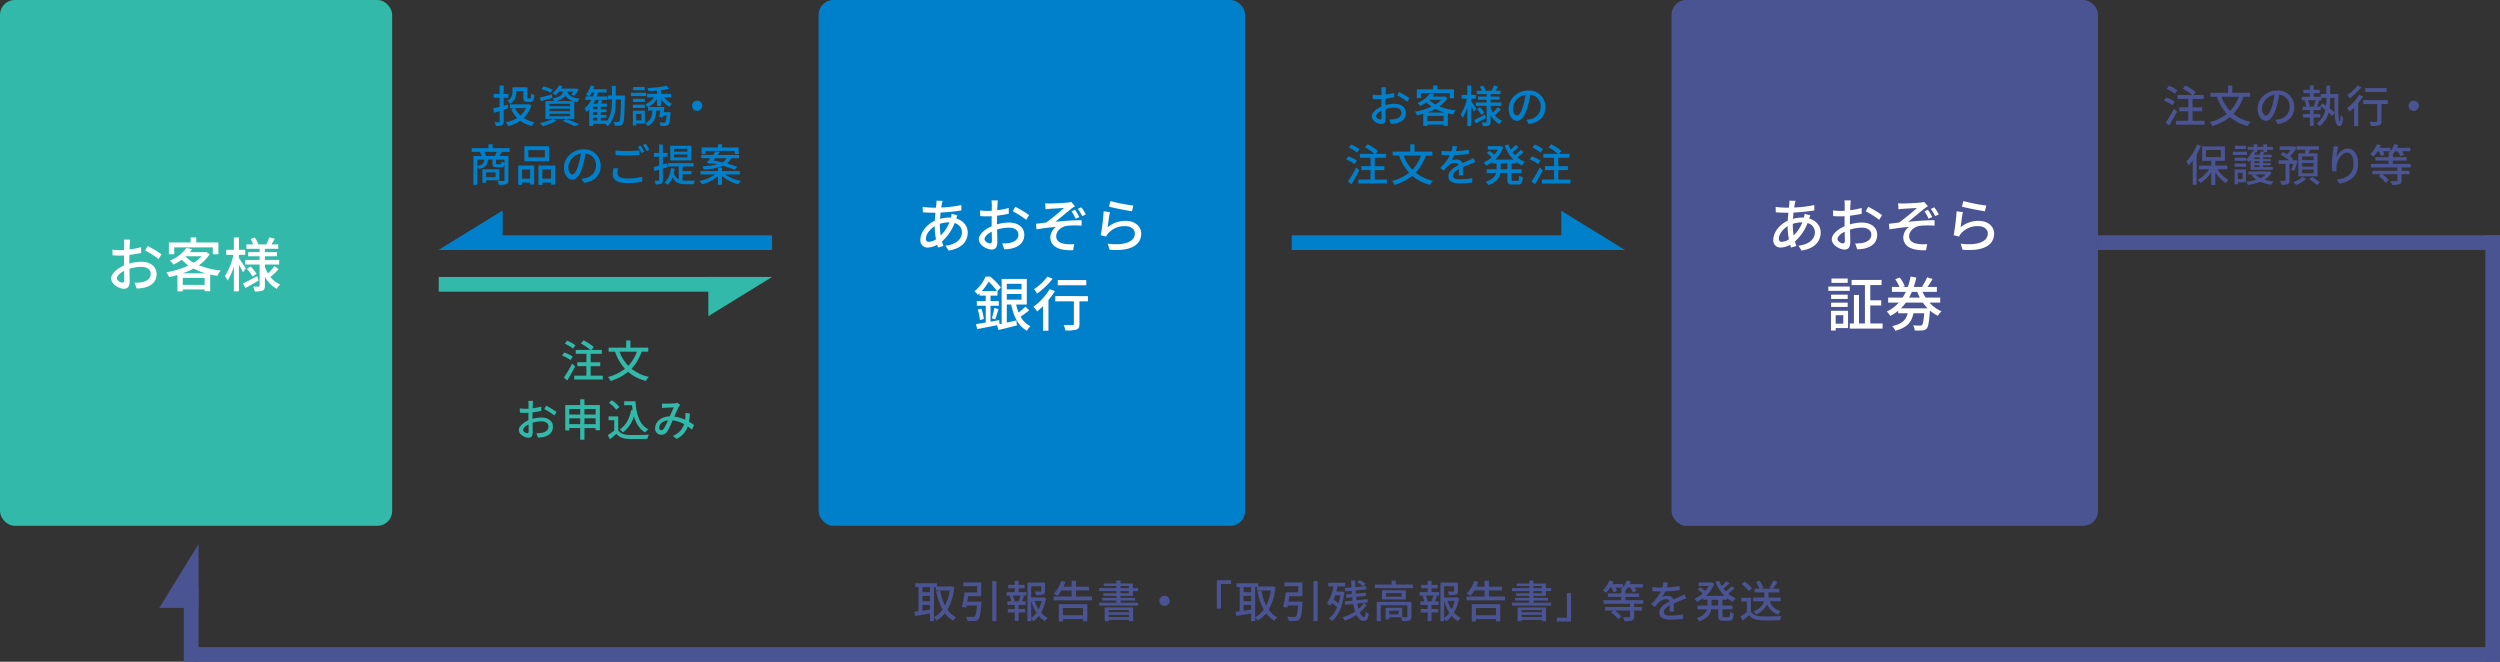 <svg xmlns="http://www.w3.org/2000/svg" width="1020" height="270" viewBox="0 0 1020 270"><rect x="0" y="0" width="1020" height="270" fill="#333333" stroke="none"/><defs><style>.a,.g{fill:#32b9a9;}.b,.f{fill:#0080cb;}.c,.e{fill:#4b5493;}.d{fill:#fff;}.d,.e,.f,.g{stroke:rgba(0,0,0,0);}</style></defs><g transform="translate(-173 -483)"><rect class="a" width="160" height="214.531" rx="6" transform="translate(173 483)"/><rect class="b" width="174" height="214.531" rx="6" transform="translate(507 483)"/><rect class="c" width="174" height="214.531" rx="6" transform="translate(855 483)"/><path class="d" d="M6.912-1.7C6.1-1.7,4.7-2.52,4.7-3.456c0-.96,1.2-2.16,2.928-3,.024,1.536.072,2.9.072,3.648C7.7-2.016,7.416-1.7,6.912-1.7Zm2.856-8.568c0-.84.024-1.776.048-2.736a47.158,47.158,0,0,0,4.776-.792l-.048-2.352a28.9,28.9,0,0,1-4.68.912c.048-.84.072-1.608.1-2.184s.1-1.368.144-1.824H7.512a15.2,15.2,0,0,1,.144,1.872c0,.432-.024,1.3-.024,2.376-.576.024-1.128.048-1.632.048a23.593,23.593,0,0,1-3.144-.192l.072,2.3c.936.1,2.064.12,3.12.12.456,0,.984-.024,1.56-.072-.024.888-.024,1.776-.024,2.616v1.488C4.776-7.464,2.352-5.376,2.352-3.36c0,2.3,3.168,4.176,5.232,4.176,1.392,0,2.328-.72,2.328-3.24,0-.936-.072-2.928-.1-4.9a15.931,15.931,0,0,1,4.872-.792c2.16,0,3.816,1.008,3.816,2.832,0,2.016-1.752,3.072-3.744,3.432A15.9,15.9,0,0,1,11.9-1.68l.864,2.4a15.916,15.916,0,0,0,3-.336c3.5-.84,5.136-2.808,5.136-5.64C20.9-8.3,18.24-10.2,14.712-10.2a18.324,18.324,0,0,0-4.944.744ZM16.2-14.808a35.185,35.185,0,0,1,5.5,3.5l1.176-1.92a43.882,43.882,0,0,0-5.616-3.408Zm11.88-1.248H43.824v2.784H46.1v-4.8H37.08v-2.064H34.8v2.064H25.9v4.8H28.08ZM31.536-5.472a30.779,30.779,0,0,0,4.44-1.968A27.577,27.577,0,0,0,40.92-5.472Zm.048,4.7V-3.624h8.9V-.768Zm1.272-11.664H39.24A14.987,14.987,0,0,1,36-9.816a13.627,13.627,0,0,1-3.288-2.5Zm8.256-1.8-.408.1h-6.24q.5-.612.936-1.224l-2.352-.48a14.872,14.872,0,0,1-6.792,5.16,6.524,6.524,0,0,1,1.488,1.656,19.107,19.107,0,0,0,3.384-2.016,16.244,16.244,0,0,0,2.76,2.352,34.439,34.439,0,0,1-9,2.784,7.956,7.956,0,0,1,1.1,1.968c1.128-.24,2.28-.5,3.408-.84V1.872h2.184V1.1h8.9v.72h2.28V-4.992c.936.216,1.9.408,2.88.552a10.925,10.925,0,0,1,1.44-2.16,33.292,33.292,0,0,1-8.952-2.184,15.638,15.638,0,0,0,4.44-4.536Zm16.176,6.72c-.384-.624-2.16-3.312-2.808-4.176v-1.32h2.568v-2.064H54.48v-5.064H52.416v5.064H49.3v2.064h2.928A25.6,25.6,0,0,1,48.792-4.44a11.3,11.3,0,0,1,1.056,1.92,22.39,22.39,0,0,0,2.568-5.76V1.872H54.48V-9.048C55.1-7.92,55.8-6.624,56.112-5.88ZM61.92-4.344c-2.136,1.152-4.3,2.3-5.784,2.976L57.144.5C58.728-.36,60.7-1.464,62.5-2.52ZM57.72-7.3a19.754,19.754,0,0,1,2.328,3.12L61.68-5.3a18.208,18.208,0,0,0-2.424-3Zm9.72,3.24A30.18,30.18,0,0,0,70.68-7.2l-1.7-1.2a21.613,21.613,0,0,1-2.664,2.952,16.281,16.281,0,0,1-1.224-2.616V-9.072H70.9v-1.872H65.088v-1.488h4.9v-1.7h-4.9V-15.48h5.448v-1.8H67.728c.432-.672.912-1.488,1.392-2.3l-2.232-.6a20.356,20.356,0,0,1-1.248,2.9H62.112l.264-.1a12.149,12.149,0,0,0-1.392-2.712l-1.752.6a17.038,17.038,0,0,1,1.08,2.208h-2.76v1.8h5.376v1.344h-4.7v1.7h4.7v1.488h-5.88v1.872h5.88V-.456c0,.288-.1.384-.384.384-.312.024-1.3.024-2.232-.024a8.045,8.045,0,0,1,.6,2.016,8.375,8.375,0,0,0,3.264-.36c.7-.36.912-.936.912-2.016V-4.128A11.956,11.956,0,0,0,69.936.84a8.581,8.581,0,0,1,1.392-1.8A10.03,10.03,0,0,1,67.08-4.32Z" transform="translate(216 600)"/><path class="d" d="M-37.536-9.672a12.359,12.359,0,0,1,3.768-.624h.144a15.542,15.542,0,0,1-3.552,5.352,24.771,24.771,0,0,1-.36-4.152ZM-42-2.328c-.84,0-1.224-.432-1.224-1.32,0-1.656,1.488-3.768,3.576-5.064A29.752,29.752,0,0,0-39.12-3.36,5.692,5.692,0,0,1-42-2.328Zm9.264-11.424A8.956,8.956,0,0,1-33-12.216a6.068,6.068,0,0,0-.672-.024,15.339,15.339,0,0,0-3.792.528c.072-.888.144-1.752.216-2.568a76.825,76.825,0,0,0,8.5-.864l-.024-2.208a44.9,44.9,0,0,1-8.208,1.008c.1-.576.192-1.128.288-1.584a11.137,11.137,0,0,1,.288-1.128l-2.5-.072a11.49,11.49,0,0,1-.048,1.248l-.168,1.608h-1.3a37.812,37.812,0,0,1-4.128-.312l.072,2.208c1.008.072,2.856.168,3.984.168h1.152c-.1,1.032-.192,2.136-.24,3.24-3.288,1.512-5.9,4.7-5.9,7.752A2.872,2.872,0,0,0-42.48,0a8.357,8.357,0,0,0,3.864-1.152c.1.408.216.792.336,1.152L-36.1-.648c-.192-.576-.384-1.2-.552-1.848a19.152,19.152,0,0,0,5.136-7.488,3.909,3.909,0,0,1,3,3.72c0,2.76-2.3,5.016-6.72,5.5l1.272,1.992c5.64-.888,7.8-3.984,7.8-7.368,0-2.688-1.8-4.848-4.68-5.712.144-.432.312-1.008.456-1.32ZM-17.088-1.7C-17.9-1.7-19.3-2.52-19.3-3.456c0-.96,1.2-2.16,2.928-3,.024,1.536.072,2.9.072,3.648C-16.3-2.016-16.584-1.7-17.088-1.7Zm2.856-8.568c0-.84.024-1.776.048-2.736A47.158,47.158,0,0,0-9.408-13.8l-.048-2.352a28.9,28.9,0,0,1-4.68.912c.048-.84.072-1.608.1-2.184s.1-1.368.144-1.824h-2.592a15.2,15.2,0,0,1,.144,1.872c0,.432-.024,1.3-.024,2.376-.576.024-1.128.048-1.632.048a23.593,23.593,0,0,1-3.144-.192l.072,2.3c.936.1,2.064.12,3.12.12.456,0,.984-.024,1.56-.072-.024.888-.024,1.776-.024,2.616v1.488c-2.808,1.224-5.232,3.312-5.232,5.328,0,2.3,3.168,4.176,5.232,4.176,1.392,0,2.328-.72,2.328-3.24,0-.936-.072-2.928-.1-4.9a15.931,15.931,0,0,1,4.872-.792C-7.152-8.112-5.5-7.1-5.5-5.28c0,2.016-1.752,3.072-3.744,3.432A15.9,15.9,0,0,1-12.1-1.68l.864,2.4a15.916,15.916,0,0,0,3-.336c3.5-.84,5.136-2.808,5.136-5.64C-3.1-8.3-5.76-10.2-9.288-10.2a18.324,18.324,0,0,0-4.944.744ZM-7.8-14.808a35.185,35.185,0,0,1,5.5,3.5l1.176-1.92a43.882,43.882,0,0,0-5.616-3.408Zm25.416-.6-1.44.624a18.641,18.641,0,0,1,1.68,3.024l1.512-.672A24.942,24.942,0,0,0,17.616-15.408Zm2.592-1.008-1.44.648a18.171,18.171,0,0,1,1.776,2.952l1.488-.7A24.049,24.049,0,0,0,20.208-16.416ZM5.448-18.072l.12,2.448c.6-.072,1.344-.144,1.968-.192.984-.072,4.584-.264,5.592-.336A87.742,87.742,0,0,1,5.808-10.2c-1.224.144-2.856.36-4.128.5L1.9-7.416c2.64-.456,5.592-.816,7.968-1.008A5.518,5.518,0,0,0,7.536-4.272c0,3.768,3.36,5.616,9.288,5.352l.48-2.472a19.117,19.117,0,0,1-3.48-.048C11.664-1.728,9.936-2.5,9.936-4.656c0-2.112,2.088-3.864,4.32-4.2A34.832,34.832,0,0,1,20.3-8.928V-11.16c-3.168,0-7.3.288-10.728.648,1.8-1.416,4.752-3.888,6.48-5.3a14.648,14.648,0,0,1,1.536-1.056L16.08-18.624a5.534,5.534,0,0,1-1.464.264c-1.392.168-6.1.384-7.1.384A18.345,18.345,0,0,1,5.448-18.072ZM31.464-16.68c1.824.48,7.056,1.56,9.384,1.872l.552-2.328a68.886,68.886,0,0,1-9.336-1.824Zm.384,2.232L29.3-14.784a88.366,88.366,0,0,1-1.2,9.768l2.208.528A5.437,5.437,0,0,1,31.1-5.76a8.918,8.918,0,0,1,7.008-2.976c2.28,0,3.912,1.224,3.912,2.976,0,3.144-3.72,5.112-11.064,4.176L31.7.888c9.264.768,12.912-2.3,12.912-6.6,0-2.808-2.448-5.184-6.312-5.184A11.472,11.472,0,0,0,30.936-8.3C31.128-9.768,31.536-12.96,31.848-14.448ZM-10.224,18.944h6v2.328h-6Zm6-4.152v2.256h-6V14.792Zm-16.2,2.952a22.323,22.323,0,0,0,2.808-3.816,27.536,27.536,0,0,1,3.36,3.816ZM-2.64,24.1A25.731,25.731,0,0,1-5.4,26.5,19.887,19.887,0,0,1-6.408,23.24h4.344V12.8H-12.336V31.088l-.864.168-.12-1.656c-1.176.216-2.376.432-3.552.648v-6.5h3.384v-1.92h-3.384V19.616h2.832v-1.8l1.368-1.584a28.358,28.358,0,0,0-4.32-4.368h-1.9a16.537,16.537,0,0,1-4.536,6,6.772,6.772,0,0,1,1.392,1.464c.24-.216.48-.432.7-.648v.936h2.52v2.208h-3.648v1.92h3.648v6.84c-1.512.264-2.88.48-3.984.648l.5,2.04c2.232-.432,5.232-1.008,8.136-1.584l.528,1.944c2.184-.5,4.944-1.2,7.536-1.848l-.216-2.064c-1.32.312-2.664.624-3.912.888V23.24h1.8c1.008,4.92,2.88,8.784,6.408,10.7A7.231,7.231,0,0,1-.576,32.1a9.137,9.137,0,0,1-4.008-3.912A38.435,38.435,0,0,0-1.1,25.592Zm-19.44,1.2a20.165,20.165,0,0,1,.888,4.3l1.584-.456a19.3,19.3,0,0,0-.984-4.224Zm7.128,3.984c.408-1.056.912-2.736,1.368-4.152l-1.7-.48a40.235,40.235,0,0,1-1.056,4.224ZM22.2,13.256H10.56v2.136H22.2ZM6.336,11.84A21.717,21.717,0,0,1,.864,17a10.2,10.2,0,0,1,1.272,1.8,31.674,31.674,0,0,0,6.336-6.072Zm.936,5.136a25.473,25.473,0,0,1-6.648,7.2,12.371,12.371,0,0,1,1.536,1.9,31.766,31.766,0,0,0,2.376-2.16V33.944H6.768V21.44a32.385,32.385,0,0,0,2.616-3.672Zm15.6,2.832H9.552v2.136h7.584V31.16c0,.336-.144.456-.6.456-.432.024-2.04.024-3.576-.024a8.953,8.953,0,0,1,.72,2.232,15,15,0,0,0,4.536-.36c.912-.36,1.2-1.008,1.2-2.28v-9.24h3.456Z" transform="translate(594 584)"/><path class="d" d="M-37.536-9.672a12.359,12.359,0,0,1,3.768-.624h.144a15.542,15.542,0,0,1-3.552,5.352,24.771,24.771,0,0,1-.36-4.152ZM-42-2.328c-.84,0-1.224-.432-1.224-1.32,0-1.656,1.488-3.768,3.576-5.064A29.752,29.752,0,0,0-39.12-3.36,5.692,5.692,0,0,1-42-2.328Zm9.264-11.424A8.956,8.956,0,0,1-33-12.216a6.068,6.068,0,0,0-.672-.024,15.339,15.339,0,0,0-3.792.528c.072-.888.144-1.752.216-2.568a76.825,76.825,0,0,0,8.5-.864l-.024-2.208a44.9,44.9,0,0,1-8.208,1.008c.1-.576.192-1.128.288-1.584a11.137,11.137,0,0,1,.288-1.128l-2.5-.072a11.49,11.49,0,0,1-.048,1.248l-.168,1.608h-1.3a37.812,37.812,0,0,1-4.128-.312l.072,2.208c1.008.072,2.856.168,3.984.168h1.152c-.1,1.032-.192,2.136-.24,3.24-3.288,1.512-5.9,4.7-5.9,7.752A2.872,2.872,0,0,0-42.48,0a8.357,8.357,0,0,0,3.864-1.152c.1.408.216.792.336,1.152L-36.1-.648c-.192-.576-.384-1.2-.552-1.848a19.152,19.152,0,0,0,5.136-7.488,3.909,3.909,0,0,1,3,3.72c0,2.76-2.3,5.016-6.72,5.5l1.272,1.992c5.64-.888,7.8-3.984,7.8-7.368,0-2.688-1.8-4.848-4.68-5.712.144-.432.312-1.008.456-1.32ZM-17.088-1.7C-17.9-1.7-19.3-2.52-19.3-3.456c0-.96,1.2-2.16,2.928-3,.024,1.536.072,2.9.072,3.648C-16.3-2.016-16.584-1.7-17.088-1.7Zm2.856-8.568c0-.84.024-1.776.048-2.736A47.158,47.158,0,0,0-9.408-13.8l-.048-2.352a28.9,28.9,0,0,1-4.68.912c.048-.84.072-1.608.1-2.184s.1-1.368.144-1.824h-2.592a15.2,15.2,0,0,1,.144,1.872c0,.432-.024,1.3-.024,2.376-.576.024-1.128.048-1.632.048a23.593,23.593,0,0,1-3.144-.192l.072,2.3c.936.1,2.064.12,3.12.12.456,0,.984-.024,1.56-.072-.024.888-.024,1.776-.024,2.616v1.488c-2.808,1.224-5.232,3.312-5.232,5.328,0,2.3,3.168,4.176,5.232,4.176,1.392,0,2.328-.72,2.328-3.24,0-.936-.072-2.928-.1-4.9a15.931,15.931,0,0,1,4.872-.792C-7.152-8.112-5.5-7.1-5.5-5.28c0,2.016-1.752,3.072-3.744,3.432A15.9,15.9,0,0,1-12.1-1.68l.864,2.4a15.916,15.916,0,0,0,3-.336c3.5-.84,5.136-2.808,5.136-5.64C-3.1-8.3-5.76-10.2-9.288-10.2a18.324,18.324,0,0,0-4.944.744ZM-7.8-14.808a35.185,35.185,0,0,1,5.5,3.5l1.176-1.92a43.882,43.882,0,0,0-5.616-3.408Zm25.416-.6-1.44.624a18.641,18.641,0,0,1,1.68,3.024l1.512-.672A24.942,24.942,0,0,0,17.616-15.408Zm2.592-1.008-1.44.648a18.171,18.171,0,0,1,1.776,2.952l1.488-.7A24.049,24.049,0,0,0,20.208-16.416ZM5.448-18.072l.12,2.448c.6-.072,1.344-.144,1.968-.192.984-.072,4.584-.264,5.592-.336A87.742,87.742,0,0,1,5.808-10.2c-1.224.144-2.856.36-4.128.5L1.9-7.416c2.64-.456,5.592-.816,7.968-1.008A5.518,5.518,0,0,0,7.536-4.272c0,3.768,3.36,5.616,9.288,5.352l.48-2.472a19.117,19.117,0,0,1-3.48-.048C11.664-1.728,9.936-2.5,9.936-4.656c0-2.112,2.088-3.864,4.32-4.2A34.832,34.832,0,0,1,20.3-8.928V-11.16c-3.168,0-7.3.288-10.728.648,1.8-1.416,4.752-3.888,6.48-5.3a14.648,14.648,0,0,1,1.536-1.056L16.08-18.624a5.534,5.534,0,0,1-1.464.264c-1.392.168-6.1.384-7.1.384A18.345,18.345,0,0,1,5.448-18.072ZM31.464-16.68c1.824.48,7.056,1.56,9.384,1.872l.552-2.328a68.886,68.886,0,0,1-9.336-1.824Zm.384,2.232L29.3-14.784a88.366,88.366,0,0,1-1.2,9.768l2.208.528A5.437,5.437,0,0,1,31.1-5.76a8.918,8.918,0,0,1,7.008-2.976c2.28,0,3.912,1.224,3.912,2.976,0,3.144-3.72,5.112-11.064,4.176L31.7.888c9.264.768,12.912-2.3,12.912-6.6,0-2.808-2.448-5.184-6.312-5.184A11.472,11.472,0,0,0,30.936-8.3C31.128-9.768,31.536-12.96,31.848-14.448Zm-46.992,27.1h-6.624v1.752h6.624Zm-1.8,14.952v3.456h-3.1V27.608Zm1.944-1.8h-6.96v8.064h1.92V32.84H-15Zm-6.912-1.584h6.768V22.5h-6.768Zm6.768-4.992h-6.768V20.96h6.768Zm-7.9-1.56H-14.3V15.9H-23.04Zm17.112,13.3V23.624h4.464V21.512H-5.928V15.32H-1.32V13.208H-13.536V15.32h5.424V30.968h-2.424V19.328H-12.6v11.64h-1.68V33.08H-.912V30.968ZM6.576,24.8a18.443,18.443,0,0,0,2.016-2.328h6.936a20.207,20.207,0,0,0,1.92,2.328Zm6.648-6.72a19.058,19.058,0,0,0,1.08,2.352H9.888c.432-.768.792-1.536,1.152-2.352Zm9.384,4.392v-2.04H16.68a17.074,17.074,0,0,1-1.272-2.352H21.24V16.064H17.424a32.956,32.956,0,0,0,2.064-3.24l-2.208-.672a21.8,21.8,0,0,1-2.064,3.72l.576.192H11.808a38.774,38.774,0,0,0,1.056-3.816l-2.328-.432a30.671,30.671,0,0,1-1.128,4.248H7.272l.864-.336a14.853,14.853,0,0,0-2.04-3.48l-1.848.672a16.412,16.412,0,0,1,1.728,3.144H2.9V18.08H8.568a20.251,20.251,0,0,1-1.3,2.352h-5.9v2.04H5.712A15.78,15.78,0,0,1,.816,26.1a9.17,9.17,0,0,1,1.416,1.8,17.13,17.13,0,0,0,3.24-2.112v1.032h3.84c-.576,2.472-1.92,4.248-6.288,5.232a6.578,6.578,0,0,1,1.272,1.9c5.064-1.368,6.72-3.744,7.368-7.128H16.08c-.24,3.072-.528,4.416-.912,4.776-.216.216-.432.24-.864.24-.456,0-1.584,0-2.76-.1a5.086,5.086,0,0,1,.672,2.088A25.852,25.852,0,0,0,15.36,33.8a2.372,2.372,0,0,0,1.728-.768c.648-.7,1.008-2.64,1.32-7.32v-.024a13.778,13.778,0,0,0,3.24,2.136,8.259,8.259,0,0,1,1.488-1.8,14.181,14.181,0,0,1-4.9-3.552Z" transform="translate(942 584)"/><path class="e" d="M-49.68-13.122a12.532,12.532,0,0,0-3.42-1.872L-54-13.77a14.664,14.664,0,0,1,3.33,2Zm-1.08,4.608a14.664,14.664,0,0,0-3.492-1.674l-.864,1.278A15.422,15.422,0,0,1-51.66-7.092Zm-.252,2.88A50.917,50.917,0,0,1-54.4.072l1.422,1.116c1.062-1.692,2.25-3.834,3.186-5.706Zm7.56,4.9v-3.87h3.906v-1.6h-3.906V-9.648H-38.9v-1.584h-4.248l.972-1.17a18.375,18.375,0,0,0-4.194-2.736l-1.08,1.278a19.1,19.1,0,0,1,3.834,2.628h-5.922v1.584h4.356V-6.21h-3.708v1.6h3.708v3.87h-4.968v1.6H-38.5v-1.6Zm18.864-9.792A15.926,15.926,0,0,1-28.1-4.77a16.32,16.32,0,0,1-3.582-5.76Zm4.644,0v-1.62h-7.29V-15.1h-1.71v2.952h-7.182v1.62h2.61a20.413,20.413,0,0,0,4.05,7A18.715,18.715,0,0,1-36.4-.18a8.737,8.737,0,0,1,1.062,1.638,20.736,20.736,0,0,0,7.146-3.744,17.616,17.616,0,0,0,7.272,3.708A9.064,9.064,0,0,1-19.71-.234a16.8,16.8,0,0,1-7.074-3.348,19.322,19.322,0,0,0,4.158-6.948Zm6.48,7.686c-.72,0-1.638-.936-1.638-2.988a5.975,5.975,0,0,1,5.076-5.508A24.7,24.7,0,0,1-11-6.75C-11.826-4-12.69-2.844-13.464-2.844ZM-8.676.594c4.356-.612,6.75-3.2,6.75-6.93a6.606,6.606,0,0,0-7-6.732c-4.464,0-7.974,3.438-7.974,7.4C-16.9-2.7-15.282-.7-13.518-.7c1.782,0,3.258-2.034,4.338-5.67a40.8,40.8,0,0,0,1.062-5A4.714,4.714,0,0,1-3.834-6.408,5.12,5.12,0,0,1-8.154-1.35,10.094,10.094,0,0,1-9.738-1.1ZM11.178-9.684a25.526,25.526,0,0,1-.144,2.808q-.783-.54-1.512-.972L8.64-6.678l.252.162H7.29c.324-.648.648-1.512.972-2.34l-.846-.216H9.18V-10.08h2ZM6.8-9.072a18.677,18.677,0,0,1-.81,2.394l.54.162H3.87l.522-.162a9.922,9.922,0,0,0-.774-2.394Zm5.922-2.574v-3.438H11.178v3.438h-2.3v1.152h-2.9V-11.97H8.46v-1.4H5.976V-15.12H4.41v1.746H1.818v1.4H4.41v1.476H1.116v1.422H3.168l-.882.234a9.52,9.52,0,0,1,.72,2.322H1.422v1.44H4.41v1.6H1.6v1.422H4.41v3.42H5.976v-3.42H8.64V-3.474H5.976v-1.6H8.91V-6.5c.594.378,1.224.828,1.836,1.3A9.523,9.523,0,0,1,7.2.4,8.424,8.424,0,0,1,8.5,1.44a10.416,10.416,0,0,0,3.6-5.526A12.329,12.329,0,0,1,13.554-2.61l.972-1.35a13.514,13.514,0,0,0-2.052-1.872,25.855,25.855,0,0,0,.252-3.834v-.414h1.746C14.436-4.14,14.4.72,16.128,1.35c1.008.4,1.71-.288,1.818-3.42A7.288,7.288,0,0,1,16.974-3.2,12.31,12.31,0,0,1,16.74-.27c-.846-.252-.774-5.634-.666-11.376Zm23-2.412H27v1.6h8.73Zm-11.9-1.062a16.287,16.287,0,0,1-4.1,3.87,7.653,7.653,0,0,1,.954,1.35,23.756,23.756,0,0,0,4.752-4.554Zm.7,3.852a19.1,19.1,0,0,1-4.986,5.4A9.278,9.278,0,0,1,20.7-4.446a23.825,23.825,0,0,0,1.782-1.62V1.458h1.674V-7.92a24.289,24.289,0,0,0,1.962-2.754Zm11.7,2.124h-9.99v1.6h5.688V-.63c0,.252-.108.342-.45.342-.324.018-1.53.018-2.682-.018a6.715,6.715,0,0,1,.54,1.674,11.249,11.249,0,0,0,3.4-.27c.684-.27.9-.756.9-1.71v-6.93h2.592Zm8.478,2.3A2.09,2.09,0,0,0,46.8-4.752,2.09,2.09,0,0,0,48.888-6.84,2.09,2.09,0,0,0,46.8-8.928,2.09,2.09,0,0,0,44.712-6.84ZM-41.58,8.952a19.234,19.234,0,0,1-4.392,6.894,9.907,9.907,0,0,1,.936,1.692,19.221,19.221,0,0,0,1.674-2v9.846h1.584V13.11a32.433,32.433,0,0,0,1.764-3.654Zm3.618,2.25H-31.9v2.9h-6.066Zm8.676,7.866V17.556h-4.86V15.594h3.924V9.726h-9.306v5.868h3.708v1.962h-4.968v1.512H-36.7a13.2,13.2,0,0,1-4.662,4.284,7.381,7.381,0,0,1,1.152,1.332,14.646,14.646,0,0,0,4.392-4.356V25.44h1.674v-5.2A15.451,15.451,0,0,0-29.97,24.72a7.481,7.481,0,0,1,1.17-1.332,13.379,13.379,0,0,1-4.446-4.32Zm7.614-9.576h-4.482v1.314h4.482Zm.5,2.376H-27V13.2h5.832ZM-23,20.49v2.592h-1.962V20.49Zm1.35-1.35H-26.3v6.048h1.332V24.4h3.312Zm-4.608-1.116h4.626V16.71h-4.626Zm0-3.708v1.3h4.626v-1.3ZM-14.58,11.13v.828l-1.026-.18a9.9,9.9,0,0,1-.522,1.314h-2.16c.18-.342.342-.684.5-1.026h.792V11.13Zm-1.53,3.762h-2.16v-.7h2.16Zm0,1.638h-2.16v-.72h2.16Zm0,1.656h-2.16V17.43h2.16Zm-3.636,1.1h9.036v-1.1h-3.942V17.43h3.114v-.9h-3.114v-.72h3.114v-.918h-3.114v-.7h3.51v-1.1h-3.492c.18-.306.36-.666.54-1.026h1.044V11.13h2.376V9.924H-13.05V8.88h-1.53V9.924h-2.412V8.88h-1.494V9.924h-2.448V11.13h2.448v.738l-.648-.162a9.416,9.416,0,0,1-2.5,3.474,6.731,6.731,0,0,1,1.1.882,8.952,8.952,0,0,0,.792-.846Zm6.156,1.908a8.1,8.1,0,0,1-2.124,1.476,7.392,7.392,0,0,1-2.124-1.476Zm1.368-1.3-.27.054h-8.172v1.242h2.286l-.954.378a8.7,8.7,0,0,0,2.016,1.746,20.8,20.8,0,0,1-4.212.864,4.855,4.855,0,0,1,.684,1.278,22.328,22.328,0,0,0,5.076-1.314A17.15,17.15,0,0,0-11.3,25.4a5.563,5.563,0,0,1,.954-1.314,21.371,21.371,0,0,1-3.762-.792,8.025,8.025,0,0,0,2.862-2.9ZM5.94,15.324H1.26V13.83H5.94Zm0,2.682H1.26V16.494H5.94Zm0,2.682H1.26V19.176H5.94Zm-6.228-8.1v9.36h7.83v-9.36H4.032c.144-.468.306-.972.468-1.494H8.118V9.672H-.954v1.422h3.6c-.072.486-.18,1.008-.27,1.494Zm-1.62,7.056c.45-1.008.954-2.628,1.4-4.05l-1.044-.252-.234.054h-1.08l.432-.594a10.223,10.223,0,0,0-1.26-1.026,19.272,19.272,0,0,0,2.7-3.438l-1.026-.72-.306.09h-5.6v1.458h4.536A13.506,13.506,0,0,1-4.9,12.984c-.576-.342-1.17-.684-1.728-.954l-.882,1.1A19.429,19.429,0,0,1-4.05,15.4H-8.316V16.89h2.808v6.624c0,.2-.072.27-.306.27-.252.018-1.08.018-1.926,0a6.735,6.735,0,0,1,.5,1.584,7.016,7.016,0,0,0,2.61-.27c.594-.27.738-.738.738-1.566V16.89h1.53a24.359,24.359,0,0,1-.81,2.448Zm3.366,2.5A11.55,11.55,0,0,1-2.3,24.36a10.88,10.88,0,0,1,1.116,1.116A13.56,13.56,0,0,0,2.9,23.028Zm2.682.936A21.364,21.364,0,0,1,7.2,25.458L8.514,24.5A21.457,21.457,0,0,0,5.4,22.236Zm9.936-13.41c-.018.468-.072,1.08-.144,1.674a46.624,46.624,0,0,0-.54,5.742,21.48,21.48,0,0,0,.216,2.88l1.746-.126A8.066,8.066,0,0,1,15.3,17.79c.144-2.34,2.124-5.544,4.284-5.544,1.71,0,2.628,1.818,2.628,4.59,0,4.41-2.916,5.85-6.822,6.462l1.08,1.62c4.536-.828,7.65-3.114,7.65-8.082,0-3.834-1.8-6.228-4.23-6.228-2.142,0-3.87,1.908-4.644,3.546a31,31,0,0,1,.774-4.41Zm31.5,8.64V16.89h-7.29V15.522H43.9V14.136H38.286v-1.08h-.108a11.54,11.54,0,0,0,1.026-1.35h.99A11.608,11.608,0,0,1,41.4,13.722l1.44-.594a9.757,9.757,0,0,0-.846-1.422h3.438V10.32H40c.18-.378.342-.738.486-1.134l-1.62-.378a9.11,9.11,0,0,1-1.62,2.844V10.32H32.886c.18-.36.36-.72.5-1.1l-1.6-.414a10.97,10.97,0,0,1-2.772,4.086,9.9,9.9,0,0,1,1.386.954,13.264,13.264,0,0,0,1.692-2.142h.5a13.979,13.979,0,0,1,.792,1.962l1.44-.558a11.105,11.105,0,0,0-.576-1.4h2.934a6.077,6.077,0,0,1-.9.9,7.327,7.327,0,0,1,.7.45h-.432v1.08H31.14v1.386h5.418V16.89h-7.2v1.422H40.14v1.35H29.952V21.1h3.474l-.972.738a13.148,13.148,0,0,1,2.862,2.754l1.3-1.062a11.692,11.692,0,0,0-2.646-2.43H40.14V23.55c0,.252-.072.306-.4.324-.306.018-1.368.018-2.448-.018a6.156,6.156,0,0,1,.612,1.566,9.783,9.783,0,0,0,3.078-.27c.666-.234.882-.684.882-1.566V21.1h3.2v-1.44h-3.2v-1.35Z" transform="translate(1111 533)"/><path class="e" d="M-168.948-12.474h.738v1.386h5.706a20,20,0,0,1-1.944,6.138,22.755,22.755,0,0,1-1.944-6.084l-1.62.324a25.354,25.354,0,0,0,2.556,7.4A10.255,10.255,0,0,1-168.948-.18Zm-4.7,9.666V-5.184h3.078V-3.24Zm3.078-9.666v2.088h-3.078v-2.088Zm-3.078,3.582h3.078v2.2h-3.078Zm11.9-3.888-.288.054h-5.706v-1.3h-8.82v1.548h1.314v9.882c-.63.072-1.188.162-1.692.216l.306,1.674c1.674-.27,3.888-.63,6.066-.99V1.386h1.62V-.09a6.469,6.469,0,0,1,1.044,1.3,12.329,12.329,0,0,0,3.438-2.988,11.317,11.317,0,0,0,3.384,3.024A6.373,6.373,0,0,1-159.93-.126a9.911,9.911,0,0,1-3.492-3.15,22.5,22.5,0,0,0,2.754-9.216Zm6.39,6.264c.126-.72.27-1.494.378-2.232h5.31v-5.634h-7.308v1.548h5.652v2.52h-5.112c-.252,1.908-.684,4.374-1.062,5.94l1.674.27.18-.864h4.266c-.234,2.862-.522,4.14-.918,4.482a1.14,1.14,0,0,1-.81.2c-.45,0-1.62-.018-2.754-.126a4.156,4.156,0,0,1,.612,1.746,20.45,20.45,0,0,0,2.808,0,2.072,2.072,0,0,0,1.584-.648c.63-.648.936-2.358,1.242-6.462a5.322,5.322,0,0,0,.072-.738Zm10.206-8.37V1.4h1.692v-16.29Zm11.376,8.226h-2.862l.594-.162a8.569,8.569,0,0,0-.7-2.16h3.114a21.875,21.875,0,0,1-.756,2.16Zm-.648-5.31h2.484v-1.4h-2.484v-1.692h-1.566v1.692h-2.646v1.4h2.646V-10.4h-3.294v1.422h1.926l-.738.2a8.075,8.075,0,0,1,.684,2.124h-1.566v1.44h2.988v1.692h-2.826v1.422h2.826V1.368h1.566V-2.106h2.7V-3.528h-2.7V-5.22h2.934V-6.66h-1.6c.288-.576.612-1.368.918-2.124l-.774-.2h1.674V-10.4h-3.15Zm5.148,5.112A18.61,18.61,0,0,0-127.134-2a9.044,9.044,0,0,1-2.142,2.16Zm4.284,0A14.48,14.48,0,0,1-126.27-3.4a15.507,15.507,0,0,1-1.6-3.456Zm.756-1.44-.27.072h-4.77v-4.608h4.086v1.908c0,.2-.072.252-.342.27s-1.224.018-2.25-.018a5.277,5.277,0,0,1,.5,1.44,9.039,9.039,0,0,0,2.862-.234c.63-.234.792-.666.792-1.44v-3.4h-7.164V1.422h1.512V.468a5.138,5.138,0,0,1,.918.972,10.316,10.316,0,0,0,2.2-2.142,9.868,9.868,0,0,0,2.484,2.124A6.644,6.644,0,0,1-122.562.09a8.706,8.706,0,0,1-2.682-2.142A17.579,17.579,0,0,0-123.21-7.92Zm16.11,4.356v2.97h-8.19v-2.97Zm-9.882,5.472h1.692V.576h8.19v.918h1.746V-5.49h-11.628Zm7-10.152v-2.484h5.328v-1.53h-5.328v-2.448h-1.764v2.448h-3.348c.288-.63.558-1.3.792-1.944l-1.674-.4a13.2,13.2,0,0,1-3.078,5.2c.414.216,1.17.666,1.53.9a15.561,15.561,0,0,0,1.6-2.232h4.176v2.484h-7.38v1.566h15.714V-8.622ZM-89.37-3.1v.9h-8.3v-.9Zm-8.3,2.9v-.954h8.3V-.2Zm-1.638,1.656h1.638V.918h8.3V1.44h1.692V-4.176H-99.306Zm6.48-12.294h3.4v.882h-3.4Zm0-2.07h3.4v.864h-3.4Zm0,6.786v-.864h5.94v-1.08h-5.94v-.828h5.058v-1.944h2.124v-1.206h-2.124v-1.89h-5.058v-1.224h-1.692v1.224h-5.166v1.026h5.166v.864h-7.038v1.206h7.038v.882H-99.9v1.062h5.382v.828h-5.814v1.08h5.814v.864h-7.056v1.206h15.948V-6.12Zm15.858-.72A2.089,2.089,0,0,0-74.88-4.752,2.089,2.089,0,0,0-72.792-6.84,2.089,2.089,0,0,0-74.88-8.928,2.089,2.089,0,0,0-76.968-6.84Zm23.436,3.15h1.674V-13.716h4.122v-1.548h-5.8Zm15.624-8.784h.738v1.386h5.706A20,20,0,0,1-33.408-4.95a22.755,22.755,0,0,1-1.944-6.084l-1.62.324a25.353,25.353,0,0,0,2.556,7.4A10.255,10.255,0,0,1-37.908-.18Zm-4.7,9.666V-5.184h3.078V-3.24Zm3.078-9.666v2.088h-3.078v-2.088Zm-3.078,3.582h3.078v2.2h-3.078Zm11.9-3.888-.288.054H-36.7v-1.3h-8.82v1.548h1.314v9.882c-.63.072-1.188.162-1.692.216L-45.594-.7c1.674-.27,3.888-.63,6.066-.99V1.386h1.62V-.09a6.469,6.469,0,0,1,1.044,1.3,12.329,12.329,0,0,0,3.438-2.988,11.317,11.317,0,0,0,3.384,3.024A6.373,6.373,0,0,1-28.89-.126a9.911,9.911,0,0,1-3.492-3.15,22.5,22.5,0,0,0,2.754-9.216Zm6.39,6.264c.126-.72.27-1.494.378-2.232h5.31v-5.634h-7.308v1.548h5.652v2.52H-25.4c-.252,1.908-.684,4.374-1.062,5.94l1.674.27.18-.864h4.266c-.234,2.862-.522,4.14-.918,4.482a1.14,1.14,0,0,1-.81.2c-.45,0-1.62-.018-2.754-.126a4.156,4.156,0,0,1,.612,1.746,20.45,20.45,0,0,0,2.808,0A2.072,2.072,0,0,0-19.818.684c.63-.648.936-2.358,1.242-6.462a5.322,5.322,0,0,0,.072-.738Zm10.206-8.37V1.4h1.692v-16.29ZM-3.186-9.144a20.77,20.77,0,0,1-.7,3.294A19.615,19.615,0,0,0-5.9-7.362c.234-.558.468-1.152.666-1.782Zm.72-1.566-.27.054h-2.07c.18-.684.324-1.386.468-2.088h3.2v-1.512H-8.046v1.512h2.07A16.466,16.466,0,0,1-8.568-5.886a9.223,9.223,0,0,1,1.242,1.08,9.9,9.9,0,0,0,.774-1.206A15,15,0,0,1-4.464-4.23,10.18,10.18,0,0,1-7.812.288,5.063,5.063,0,0,1-6.642,1.44C-4-.594-2.16-4.554-1.494-10.4Zm8.874,4.7a11.007,11.007,0,0,1-2.124,2.43c-.2-.648-.378-1.386-.54-2.178l4.338-.468L7.938-7.56l-4.446.45c-.072-.45-.126-.9-.18-1.368l4-.378-.126-1.332-4.014.4c-.054-.432-.09-.864-.108-1.314l4.464-.4-.108-1.35-1.242.108.99-1.062a9.641,9.641,0,0,0-2.52-1.512l-.918.954a8.9,8.9,0,0,1,2.448,1.62l-3.2.27c-.036-.882-.036-1.8-.036-2.718H1.3c0,.954.036,1.926.072,2.862l-2.7.234.108,1.368,2.682-.234c.018.45.054.882.09,1.332L-.864-9.4l.126,1.314,2.43-.234c.054.468.126.918.18,1.368l-3.2.324.144,1.386L2.106-5.6A23.863,23.863,0,0,0,2.9-2.52,16.646,16.646,0,0,1-2.25-.18a6.47,6.47,0,0,1,.918,1.4,18.847,18.847,0,0,0,4.806-2.34c.738,1.53,1.692,2.448,2.9,2.448,1.3,0,1.782-.648,2.07-2.9a3.649,3.649,0,0,1-1.188-.882C7.146-.792,6.966-.27,6.552-.27c-.63,0-1.224-.684-1.746-1.854A13.724,13.724,0,0,0,7.6-5.166Zm14.22,4.68H16.776v-1.53h3.852Zm5.238-5.112H11.7V1.422h1.638V-5.04H24.192V-.486c0,.234-.09.306-.378.306a14.854,14.854,0,0,1-1.692.018V-4.05h-6.8V.7h1.458V-.162h4.806A6.04,6.04,0,0,1,22.1,1.386a8.972,8.972,0,0,0,2.97-.27c.612-.27.792-.738.792-1.584Zm-4-2.124H15.5v-1.458H21.87Zm-7.992-2.61v3.762h9.684v-3.762Zm5.6-2.322v-1.62h-1.71v1.62H10.944v1.458H26.478V-13.5ZM34.7-6.66H31.842l.594-.162a8.568,8.568,0,0,0-.7-2.16h3.114a21.877,21.877,0,0,1-.756,2.16Zm-.648-5.31H36.54v-1.4H34.056v-1.692H32.49v1.692H29.844v1.4H32.49V-10.4H29.2v1.422h1.926l-.738.2a8.075,8.075,0,0,1,.684,2.124H29.5v1.44H32.49v1.692H29.664v1.422H32.49V1.368h1.566V-2.106h2.7V-3.528h-2.7V-5.22H36.99V-6.66h-1.6c.288-.576.612-1.368.918-2.124l-.774-.2h1.674V-10.4h-3.15ZM39.2-6.858A18.61,18.61,0,0,0,41.346-2,9.044,9.044,0,0,1,39.2.162Zm4.284,0A14.48,14.48,0,0,1,42.21-3.4a15.506,15.506,0,0,1-1.6-3.456Zm.756-1.44-.27.072H39.2v-4.608H43.29v1.908c0,.2-.072.252-.342.27s-1.224.018-2.25-.018a5.277,5.277,0,0,1,.5,1.44,9.039,9.039,0,0,0,2.862-.234c.63-.234.792-.666.792-1.44v-3.4H37.692V1.422H39.2V.468a5.138,5.138,0,0,1,.918.972A10.316,10.316,0,0,0,42.318-.7,9.868,9.868,0,0,0,44.8,1.422,6.644,6.644,0,0,1,45.918.09a8.706,8.706,0,0,1-2.682-2.142A17.579,17.579,0,0,0,45.27-7.92Zm16.11,4.356v2.97h-8.19v-2.97ZM50.472,1.53h1.692V.576h8.19v.918H62.1V-5.49H50.472Zm7-10.152v-2.484H62.8v-1.53H57.474v-2.448H55.71v2.448H52.362c.288-.63.558-1.3.792-1.944l-1.674-.4a13.2,13.2,0,0,1-3.078,5.2c.414.216,1.17.666,1.53.9a15.56,15.56,0,0,0,1.6-2.232H55.71v2.484H48.33v1.566H64.044V-8.622ZM79.11-3.1v.9h-8.3v-.9Zm-8.3,2.9v-.954h8.3V-.2ZM69.174,1.458h1.638V.918h8.3V1.44H80.8V-4.176H69.174Zm6.48-12.294h3.4v.882h-3.4Zm0-2.07h3.4v.864h-3.4Zm0,6.786v-.864h5.94v-1.08h-5.94v-.828h5.058v-1.944h2.124v-1.206H80.712v-1.89H75.654v-1.224H73.962v1.224H68.8v1.026h5.166v.864H66.924v1.206h7.038v.882H68.58v1.062h5.382v.828H68.148v1.08h5.814v.864H66.906v1.206H82.854V-6.12ZM90.972-9.99H89.3V.036H85.176V1.584h5.8Zm29.484,4.3V-7.11h-7.29V-8.478h5.616V-9.864h-5.616v-1.08h-.108a11.54,11.54,0,0,0,1.026-1.35h.99a11.607,11.607,0,0,1,1.206,2.016l1.44-.594a9.758,9.758,0,0,0-.846-1.422h3.438V-13.68h-5.436c.18-.378.342-.738.486-1.134l-1.62-.378a9.11,9.11,0,0,1-1.62,2.844V-13.68h-4.356c.18-.36.36-.72.5-1.1l-1.6-.414a10.97,10.97,0,0,1-2.772,4.086,9.9,9.9,0,0,1,1.386.954,13.264,13.264,0,0,0,1.692-2.142h.5a13.977,13.977,0,0,1,.792,1.962l1.44-.558a11.107,11.107,0,0,0-.576-1.4h2.934a6.078,6.078,0,0,1-.9.9,7.328,7.328,0,0,1,.7.45h-.432v1.08H106.02v1.386h5.418V-7.11h-7.2v1.422H115.02v1.35H104.832V-2.9h3.474l-.972.738A13.148,13.148,0,0,1,110.2.594l1.3-1.062a11.691,11.691,0,0,0-2.646-2.43h6.174V-.45c0,.252-.072.306-.4.324-.306.018-1.368.018-2.448-.018a6.157,6.157,0,0,1,.612,1.566,9.783,9.783,0,0,0,3.078-.27c.666-.234.882-.684.882-1.566V-2.9h3.2v-1.44h-3.2v-1.35ZM132.948-2.5c-.018-.846-.054-2.268-.072-3.276,1.242-.576,2.394-1.062,3.312-1.4.54-.216,1.314-.5,1.8-.648l-.7-1.656c-.576.288-1.1.522-1.692.792-.846.378-1.764.756-2.862,1.278a2.347,2.347,0,0,0-2.376-1.512,5.25,5.25,0,0,0-2.268.522,13.013,13.013,0,0,0,1.35-2.322,54.481,54.481,0,0,0,5.868-.486V-12.87a41.213,41.213,0,0,1-5.274.522c.252-.774.4-1.458.5-1.926l-1.854-.144a10.747,10.747,0,0,1-.414,2.142h-1.044a26.142,26.142,0,0,1-3.06-.2V-10.8c.99.072,2.232.108,2.97.108h.522a18.562,18.562,0,0,1-4.032,5.2l1.53,1.152a19.171,19.171,0,0,1,1.638-1.908,4.528,4.528,0,0,1,2.952-1.278,1.389,1.389,0,0,1,1.44.882c-2.052,1.044-4.194,2.43-4.194,4.626C126.99.2,129.06.81,131.724.81A45.348,45.348,0,0,0,136.674.5l.054-1.818a30.016,30.016,0,0,1-4.95.468c-1.8,0-2.952-.234-2.952-1.458,0-1.044.954-1.854,2.466-2.7,0,.882-.018,1.89-.072,2.5Zm18.09-2.43H148.3V-7.308h2.736Zm3.6-2.376v-.648A11.4,11.4,0,0,0,157.05-6.48,6.434,6.434,0,0,1,158.2-7.92a11.269,11.269,0,0,1-3.114-1.89,26.529,26.529,0,0,0,2.628-2.16l-1.242-.864a19.464,19.464,0,0,1-2.322,2.142c-.342-.378-.684-.774-.99-1.188a28.462,28.462,0,0,0,2.466-2.106l-1.26-.882a17.642,17.642,0,0,1-1.926,1.926,13.664,13.664,0,0,1-1.044-2.124l-1.476.432a16.176,16.176,0,0,0,3.654,5.742h-7.542a12.4,12.4,0,0,0,3.348-5.022l-1.1-.522-.306.054h-4.914v1.458h4.1a11.4,11.4,0,0,1-1.44,2.052,15.8,15.8,0,0,0-1.98-1.566l-1.044.882a18.912,18.912,0,0,1,1.98,1.728A12.356,12.356,0,0,1,141.336-7.7a5.642,5.642,0,0,1,1.008,1.26A14.234,14.234,0,0,0,144.9-7.956v.648h1.746v2.376h-4.014v1.548h3.816c-.378,1.35-1.44,2.646-4.212,3.564A5.676,5.676,0,0,1,143.3,1.494c3.4-1.17,4.536-2.97,4.878-4.878h2.862V-.918c0,1.71.414,2.2,2.106,2.2h2.2c1.4,0,1.872-.666,2.016-2.988a4.6,4.6,0,0,1-1.494-.648c-.072,1.782-.162,2.142-.684,2.142h-1.746c-.576,0-.666-.09-.666-.7V-3.384h4.068V-4.932h-4.068V-7.308Zm21.888.63V-8.172h-5v-2.142h4.446v-1.512h-2.61a30.506,30.506,0,0,0,1.818-2.754l-1.71-.54a15.4,15.4,0,0,1-1.584,2.934l1.026.36h-4.446l.99-.432a9.6,9.6,0,0,0-1.6-2.808l-1.422.594a10.241,10.241,0,0,1,1.458,2.646h-2.052v1.512h4v2.142h-4.59v1.494h4.41c-.342,1.44-1.386,3.006-4.338,4.158a5.257,5.257,0,0,1,1.1,1.206,8.242,8.242,0,0,0,4.554-4.1A7.328,7.328,0,0,0,175.5-1.26a6.219,6.219,0,0,1,1.08-1.4,6.332,6.332,0,0,1-4.554-4.014Zm-11.682-5.256a13.727,13.727,0,0,0-3.078-2.754l-1.242,1.008a13.524,13.524,0,0,1,3.006,2.844Zm-.486,3.816h-3.942V-6.57h2.3v4.23a27.135,27.135,0,0,1-2.61,1.854l.864,1.728c.936-.774,1.8-1.494,2.646-2.232C164.754.4,166.3.99,168.588,1.08c2.052.09,5.67.054,7.7-.036a7.625,7.625,0,0,1,.558-1.71c-2.25.144-6.246.2-8.244.126-1.98-.072-3.456-.648-4.248-1.89Z" transform="translate(723 735)"/><path class="f" d="M-31.9-1.278c-.612,0-1.656-.612-1.656-1.314,0-.72.9-1.62,2.2-2.25.018,1.152.054,2.178.054,2.736C-31.3-1.512-31.518-1.278-31.9-1.278ZM-29.754-7.7c0-.63.018-1.332.036-2.052a35.368,35.368,0,0,0,3.582-.594l-.036-1.764a21.676,21.676,0,0,1-3.51.684c.036-.63.054-1.206.072-1.638s.072-1.026.108-1.368h-1.944a11.4,11.4,0,0,1,.108,1.4c0,.324-.018.972-.018,1.782-.432.018-.846.036-1.224.036a17.7,17.7,0,0,1-2.358-.144l.054,1.728c.7.072,1.548.09,2.34.09.342,0,.738-.018,1.17-.054-.018.666-.018,1.332-.018,1.962v1.116c-2.106.918-3.924,2.484-3.924,4,0,1.728,2.376,3.132,3.924,3.132,1.044,0,1.746-.54,1.746-2.43,0-.7-.054-2.2-.072-3.672a11.948,11.948,0,0,1,3.654-.594c1.62,0,2.862.756,2.862,2.124,0,1.512-1.314,2.3-2.808,2.574a11.922,11.922,0,0,1-2.142.126L-27.5.54a11.937,11.937,0,0,0,2.25-.252c2.628-.63,3.852-2.106,3.852-4.23,0-2.286-2-3.708-4.644-3.708a13.743,13.743,0,0,0-3.708.558Zm4.824-3.4a26.389,26.389,0,0,1,4.122,2.628l.882-1.44a32.912,32.912,0,0,0-4.212-2.556Zm9.63-.936H-3.492v2.088h1.71v-3.6H-8.55V-15.1h-1.71v1.548h-6.678v3.6H-15.3ZM-12.708-4.1A23.085,23.085,0,0,0-9.378-5.58,20.683,20.683,0,0,0-5.67-4.1Zm.036,3.528V-2.718h6.678V-.576Zm.954-8.748H-6.93A11.24,11.24,0,0,1-9.36-7.362a10.22,10.22,0,0,1-2.466-1.872Zm6.192-1.35-.306.072h-4.68q.378-.459.7-.918l-1.764-.36a11.154,11.154,0,0,1-5.094,3.87,4.893,4.893,0,0,1,1.116,1.242A14.33,14.33,0,0,0-13.014-8.28a12.183,12.183,0,0,0,2.07,1.764,25.829,25.829,0,0,1-6.75,2.088,5.967,5.967,0,0,1,.828,1.476c.846-.18,1.71-.378,2.556-.63V1.4h1.638V.828h6.678v.54h1.71V-3.744c.7.162,1.422.306,2.16.414a8.194,8.194,0,0,1,1.08-1.62A24.969,24.969,0,0,1-7.758-6.588a11.728,11.728,0,0,0,3.33-3.4ZM7.326-5.634C7.038-6.1,5.706-8.118,5.22-8.766v-.99H7.146V-11.3H5.22v-3.8H3.672v3.8H1.332v1.548h2.2A19.2,19.2,0,0,1,.954-3.33a8.473,8.473,0,0,1,.792,1.44A16.792,16.792,0,0,0,3.672-6.21V1.4H5.22v-8.19c.468.846.99,1.818,1.224,2.376ZM10.8-3.258C9.2-2.394,7.578-1.53,6.462-1.026l.756,1.4C8.406-.27,9.882-1.1,11.232-1.89ZM7.65-5.472A14.815,14.815,0,0,1,9.4-3.132l1.224-.846A13.656,13.656,0,0,0,8.8-6.228Zm7.29,2.43A22.635,22.635,0,0,0,17.37-5.4l-1.278-.9a16.21,16.21,0,0,1-2,2.214,12.211,12.211,0,0,1-.918-1.962V-6.8h4.356v-1.4H13.176V-9.324h3.672V-10.6H13.176V-11.61h4.086v-1.35H15.156c.324-.5.684-1.116,1.044-1.728l-1.674-.45a15.267,15.267,0,0,1-.936,2.178H10.944l.2-.072A9.112,9.112,0,0,0,10.1-15.066l-1.314.45a12.779,12.779,0,0,1,.81,1.656H7.524v1.35h4.032V-10.6H8.028v1.278h3.528v1.116H7.146v1.4h4.41V-.342c0,.216-.072.288-.288.288-.234.018-.972.018-1.674-.018a6.034,6.034,0,0,1,.45,1.512,6.281,6.281,0,0,0,2.448-.27c.522-.27.684-.7.684-1.512V-3.1A8.967,8.967,0,0,0,16.812.63,6.436,6.436,0,0,1,17.856-.72,7.522,7.522,0,0,1,14.67-3.24Zm9.036.2c-.72,0-1.638-.936-1.638-2.988a5.975,5.975,0,0,1,5.076-5.508,24.7,24.7,0,0,1-.972,4.59C25.614-4,24.75-2.844,23.976-2.844ZM28.764.594c4.356-.612,6.75-3.2,6.75-6.93a6.606,6.606,0,0,0-7-6.732c-4.464,0-7.974,3.438-7.974,7.4,0,2.97,1.62,4.968,3.384,4.968,1.782,0,3.258-2.034,4.338-5.67a40.8,40.8,0,0,0,1.062-5,4.714,4.714,0,0,1,4.284,4.968,5.12,5.12,0,0,1-4.32,5.058A10.094,10.094,0,0,1,27.7-1.1ZM-40.32,10.878a12.532,12.532,0,0,0-3.42-1.872l-.9,1.224a14.664,14.664,0,0,1,3.33,2Zm-1.08,4.608a14.664,14.664,0,0,0-3.492-1.674l-.864,1.278A15.422,15.422,0,0,1-42.3,16.908Zm-.252,2.88a50.917,50.917,0,0,1-3.384,5.706l1.422,1.116c1.062-1.692,2.25-3.834,3.186-5.706Zm7.56,4.9v-3.87h3.906v-1.6h-3.906V14.352h4.554V12.768h-4.248l.972-1.17a18.375,18.375,0,0,0-4.194-2.736l-1.08,1.278a19.1,19.1,0,0,1,3.834,2.628h-5.922v1.584h4.356V17.79h-3.708v1.6h3.708v3.87h-4.968v1.6h11.646v-1.6Zm18.864-9.792a15.926,15.926,0,0,1-3.51,5.76,16.32,16.32,0,0,1-3.582-5.76Zm4.644,0V11.85h-7.29V8.9h-1.71V11.85h-7.182v1.62h2.61a20.413,20.413,0,0,0,4.05,7,18.715,18.715,0,0,1-6.93,3.348,8.738,8.738,0,0,1,1.062,1.638,20.736,20.736,0,0,0,7.146-3.744,17.616,17.616,0,0,0,7.272,3.708,9.064,9.064,0,0,1,1.206-1.656,16.8,16.8,0,0,1-7.074-3.348,19.322,19.322,0,0,0,4.158-6.948ZM1.908,21.5c-.018-.846-.054-2.268-.072-3.276,1.242-.576,2.394-1.062,3.312-1.4.54-.216,1.314-.5,1.8-.648l-.7-1.656c-.576.288-1.1.522-1.692.792-.846.378-1.764.756-2.862,1.278A2.347,2.347,0,0,0-.684,15.072a5.25,5.25,0,0,0-2.268.522A13.013,13.013,0,0,0-1.6,13.272a54.481,54.481,0,0,0,5.868-.486V11.13a41.213,41.213,0,0,1-5.274.522c.252-.774.4-1.458.5-1.926l-1.854-.144a10.748,10.748,0,0,1-.414,2.142H-3.816a26.143,26.143,0,0,1-3.06-.2V13.2c.99.072,2.232.108,2.97.108h.522a18.562,18.562,0,0,1-4.032,5.2l1.53,1.152a19.17,19.17,0,0,1,1.638-1.908A4.528,4.528,0,0,1-1.3,16.476a1.389,1.389,0,0,1,1.44.882C-1.908,18.4-4.05,19.788-4.05,21.984c0,2.214,2.07,2.826,4.734,2.826a45.347,45.347,0,0,0,4.95-.306l.054-1.818a30.016,30.016,0,0,1-4.95.468c-1.8,0-2.952-.234-2.952-1.458,0-1.044.954-1.854,2.466-2.7,0,.882-.018,1.89-.072,2.5ZM20,19.068H17.262V16.692H20Zm3.6-2.376v-.648A11.4,11.4,0,0,0,26.01,17.52a6.434,6.434,0,0,1,1.152-1.44,11.269,11.269,0,0,1-3.114-1.89,26.529,26.529,0,0,0,2.628-2.16l-1.242-.864a19.464,19.464,0,0,1-2.322,2.142c-.342-.378-.684-.774-.99-1.188a28.462,28.462,0,0,0,2.466-2.106l-1.26-.882A17.641,17.641,0,0,1,21.4,11.058a13.664,13.664,0,0,1-1.044-2.124l-1.476.432a16.176,16.176,0,0,0,3.654,5.742H14.994a12.4,12.4,0,0,0,3.348-5.022l-1.1-.522-.306.054H12.024v1.458h4.1a11.4,11.4,0,0,1-1.44,2.052,15.8,15.8,0,0,0-1.98-1.566l-1.044.882a18.911,18.911,0,0,1,1.98,1.728A12.356,12.356,0,0,1,10.3,16.3a5.642,5.642,0,0,1,1.008,1.26,14.234,14.234,0,0,0,2.556-1.512v.648h1.746v2.376H11.592v1.548h3.816c-.378,1.35-1.44,2.646-4.212,3.564a5.676,5.676,0,0,1,1.062,1.314c3.4-1.17,4.536-2.97,4.878-4.878H20v2.466c0,1.71.414,2.2,2.106,2.2h2.2c1.4,0,1.872-.666,2.016-2.988a4.6,4.6,0,0,1-1.494-.648c-.072,1.782-.162,2.142-.684,2.142H22.392c-.576,0-.666-.09-.666-.7V20.616h4.068V19.068H21.726V16.692ZM34.56,10.878a12.532,12.532,0,0,0-3.42-1.872l-.9,1.224a14.664,14.664,0,0,1,3.33,2Zm-1.08,4.608a14.664,14.664,0,0,0-3.492-1.674l-.864,1.278a15.422,15.422,0,0,1,3.456,1.818Zm-.252,2.88a50.917,50.917,0,0,1-3.384,5.706l1.422,1.116c1.062-1.692,2.25-3.834,3.186-5.706Zm7.56,4.9v-3.87h3.906v-1.6H40.788V14.352h4.554V12.768H41.094l.972-1.17a18.375,18.375,0,0,0-4.194-2.736l-1.08,1.278a19.1,19.1,0,0,1,3.834,2.628H34.7v1.584H39.06V17.79H35.352v1.6H39.06v3.87H34.092v1.6H45.738v-1.6Z" transform="translate(768 533)"/><g transform="translate(700 569)"><g transform="translate(136 16) rotate(180)"><rect class="b" width="113" height="6" transform="translate(23)"/><path class="b" d="M26,16V0H0Z"/></g></g><rect class="c" width="164" height="6" transform="translate(1193 585) rotate(180)"/><rect class="c" width="941" height="6" transform="translate(1193 753) rotate(180)"/><rect class="c" width="174" height="6" transform="translate(1187 753) rotate(-90)"/><path class="f" d="M-36.36-12.87h2.9v2.592c0,1.458.36,1.854,1.656,1.854h1.224c1.1,0,1.494-.576,1.62-2.754a4.024,4.024,0,0,1-1.386-.612c-.036,1.728-.108,1.98-.414,1.98h-.774c-.27,0-.306-.054-.306-.486v-4.122h-6.084v1.8a4.058,4.058,0,0,1-2.034,3.78,5.925,5.925,0,0,1,1.116,1.206,5.566,5.566,0,0,0,2.484-4.95Zm-3.456,5.526-1.674.468v-3.258h1.89v-1.548h-1.89V-15.1h-1.656v3.42h-2.448v1.548h2.448v3.708c-1.026.288-1.962.54-2.682.7L-45.342-4c.666-.2,1.422-.45,2.2-.7v4.23c0,.27-.09.342-.324.342-.234.018-.972.018-1.728-.018a5.725,5.725,0,0,1,.468,1.53,6.287,6.287,0,0,0,2.52-.27c.54-.27.72-.72.72-1.584V-5.256c.612-.2,1.242-.414,1.854-.63Zm7.4,1.44A8.806,8.806,0,0,1-34.686-2.88,9.546,9.546,0,0,1-36.864-5.9Zm1.1-1.6-.306.072h-7.326V-5.9h1.692l-1.17.36a12.158,12.158,0,0,0,2.412,3.672A13.58,13.58,0,0,1-40.554-.09a7.191,7.191,0,0,1,.882,1.53A15.488,15.488,0,0,0-34.74-.738,13.051,13.051,0,0,0-30.024,1.4a8.1,8.1,0,0,1,1.1-1.512,12.533,12.533,0,0,1-4.428-1.746,11.522,11.522,0,0,0,3.132-5.2Zm11-1.224c2.142-.5,3.33-1.26,4.014-2.358A5.33,5.33,0,0,0-13.014-8.73ZM-14.4-6.66h-8.442V-7.668H-14.4Zm0,2.034h-8.442V-5.652H-14.4Zm0,2.07h-8.442V-3.6H-14.4Zm-2.844-10.08c-.414,1.476-1.44,2.34-4.338,2.808a4.347,4.347,0,0,1,.738,1.1h-3.618v7.236h11.736V-8.64c.414.108.882.216,1.386.306A4.693,4.693,0,0,1-10.494-9.7c-3.654-.486-4.662-1.638-5.058-2.934h2.484a8.63,8.63,0,0,1-.9,1.224l1.314.414a11.376,11.376,0,0,0,1.746-2.61l-1.116-.288-.252.054h-5.778a9.591,9.591,0,0,0,.558-1.026l-1.512-.234a7.5,7.5,0,0,1-2.664,3.15,4.865,4.865,0,0,1,1.26.81,8.614,8.614,0,0,0,1.53-1.494Zm-4.3-.792a22.2,22.2,0,0,0-3.762-1.332l-.738,1.134a24.875,24.875,0,0,1,3.762,1.476Zm-.27,1.98c-1.854.486-3.762.99-5.076,1.26l.666,1.476c1.332-.414,3.006-.9,4.572-1.422Zm.288,9.99A19.68,19.68,0,0,1-26.766.234a11.761,11.761,0,0,1,1.26,1.242A23.845,23.845,0,0,0-20-.756Zm4.1.882A36.381,36.381,0,0,1-12.6,1.458l1.926-.792a56.86,56.86,0,0,0-5.382-2.088Zm12.33-1.386h1.836v1.17H-5.094ZM-3.258-5.4H-5.094V-6.48h1.836Zm0,2.286H-5.094V-4.23h1.836ZM-6.57-10.656A10.945,10.945,0,0,0-5.544-12.24h.972a11.718,11.718,0,0,1-.54,1.584Zm10.782-.36V-14.94H2.682v3.924H.99v1.584H2.682v.738c0,2.646-.234,5.454-1.944,7.9h-2.61v-1.17H.45V-3.114H-1.872V-4.23H.45V-5.4H-1.872V-6.48H.684V-7.722H-1.728c.18-.378.36-.792.54-1.224l-1.476-.306c-.126.432-.324,1.026-.522,1.53H-4.914a13.607,13.607,0,0,0,.792-1.53H.738v-1.4H-3.546c.18-.522.36-1.044.5-1.584H.468v-1.35H-4.914c.144-.4.288-.792.414-1.188l-1.476-.36a9.588,9.588,0,0,1-1.908,3.69,8.6,8.6,0,0,1,1.242.792H-8.118v1.4H-5.76A10.665,10.665,0,0,1-8.514-5.778,8.439,8.439,0,0,1-7.722-4.3,10.831,10.831,0,0,0-6.588-5.4V1.386h1.494V.5H-.108A5.478,5.478,0,0,1,.954,1.44C3.8-1.458,4.212-5.04,4.212-8.694v-.738h2.16C6.246-3.2,6.066-.972,5.706-.486A.555.555,0,0,1,5.112-.2C4.806-.2,4.1-.2,3.348-.252a3.767,3.767,0,0,1,.468,1.53A12.546,12.546,0,0,0,5.868,1.26,1.581,1.581,0,0,0,7.11.5c.522-.756.684-3.276.828-10.746,0-.2.018-.774.018-.774Zm11.826-3.492H11.322v1.314h4.716Zm.594,2.376H10.44V-10.8h6.192Zm-.54,2.448H11.214v1.3h4.878ZM11.214-5.976h4.878V-7.29H11.214Zm3.51,2.466V-.918h-2.16V-3.51ZM16.11-4.86H11.2V1.188h1.368V.4H16.11Zm6.552-1.89V-9.7A11.637,11.637,0,0,0,26.136-6.39,6.717,6.717,0,0,1,27.18-7.614a10.124,10.124,0,0,1-3.312-2.664H26.8V-11.7h-4.14v-1.494a23.148,23.148,0,0,0,3.4-.612l-1.1-1.206a45.281,45.281,0,0,1-7.758.936,4.652,4.652,0,0,1,.4,1.26c1.116-.036,2.3-.108,3.492-.216V-11.7H16.974v1.422H19.89a9.463,9.463,0,0,1-3.582,2.844A6.918,6.918,0,0,1,17.37-6.21l.018-.018V-4.9h1.836C19.044-2.448,18.5-.738,16.29.252a4.63,4.63,0,0,1,.936,1.206C19.872.234,20.556-1.89,20.808-4.9h1.62c-.144.954-.324,1.908-.486,2.628l1.458.18c.054-.252.09-.522.144-.81h1.44c-.162,1.782-.324,2.538-.54,2.772a.661.661,0,0,1-.594.162c-.288,0-1.044,0-1.818-.072a3.277,3.277,0,0,1,.432,1.4,19.752,19.752,0,0,0,2.088,0,1.521,1.521,0,0,0,1.134-.5c.468-.468.666-1.656.864-4.482L26.6-4.23H23.778c.108-.7.216-1.44.306-2.106H17.6A10.967,10.967,0,0,0,21.1-9.612V-6.75Zm12.69-.09A2.09,2.09,0,0,0,37.44-4.752,2.09,2.09,0,0,0,39.528-6.84,2.09,2.09,0,0,0,37.44-8.928,2.09,2.09,0,0,0,35.352-6.84ZM-44.8,20.328V22.29h-3.87V20.328Zm1.512,3.222v-4.5h-6.876v5.544h1.494V23.55Zm-5.382-9.9a8.816,8.816,0,0,0-.72-1.692h5.112a13.4,13.4,0,0,1-.828,1.692Zm7.506,2.718a3.19,3.19,0,0,1-1.206-.468c-.054.972-.126,1.1-.468,1.1h-1.3c-.414,0-.468-.036-.468-.4V15.108h3.438Zm-11.088-1.26h2.88c-.162,1.494-.72,2.214-2.88,2.646Zm13.212-3.15v-1.53h-6.966V8.9h-1.71v1.53H-54.54v1.53h3.33a10.039,10.039,0,0,1,.738,1.692h-3.384V25.386h1.6v-7.6a3.365,3.365,0,0,1,.756,1.152c2.664-.63,3.4-1.746,3.618-3.834h1.818V16.62c0,1.26.324,1.62,1.728,1.62h1.674c.918,0,1.314-.306,1.494-1.458V23.46c0,.27-.09.36-.414.378-.306,0-1.35.018-2.43-.036a6.414,6.414,0,0,1,.558,1.62,9.475,9.475,0,0,0,3.078-.288c.63-.27.81-.774.81-1.656V13.65h-3.69c.306-.486.612-1.062.954-1.692ZM-24.7,14.19h-6.75V11.256h6.75Zm1.71-4.536H-33.048v6.138h10.062Zm-7.74,9.486v3.744H-34V19.14Zm-4.86,6.282H-34v-.936h3.276v.81h1.656V17.538h-6.516Zm9.882-2.538V19.14h3.564v3.744Zm-1.6-5.346v7.884h1.6v-.936h3.564v.846h1.674V17.538Zm13.842,3.618c-.72,0-1.638-.936-1.638-2.988a5.975,5.975,0,0,1,5.076-5.508A24.7,24.7,0,0,1-11,17.25C-11.826,20-12.69,21.156-13.464,21.156Zm4.788,3.438c4.356-.612,6.75-3.2,6.75-6.93a6.606,6.606,0,0,0-7-6.732c-4.464,0-7.974,3.438-7.974,7.4,0,2.97,1.62,4.968,3.384,4.968,1.782,0,3.258-2.034,4.338-5.67a40.8,40.8,0,0,0,1.062-5,4.714,4.714,0,0,1,4.284,4.968,5.12,5.12,0,0,1-4.32,5.058,10.094,10.094,0,0,1-1.584.252ZM14.418,9.42l-1.17.486a18.334,18.334,0,0,1,1.44,2.5l1.188-.522A26.085,26.085,0,0,0,14.418,9.42Zm2.052-.756L15.3,9.15a17.145,17.145,0,0,1,1.494,2.484l1.17-.522A27.932,27.932,0,0,0,16.47,8.664ZM4.14,13.254c1.44.108,2.97.2,4.788.2,1.656,0,3.726-.126,4.95-.216V11.364c-1.314.126-3.222.252-4.968.252a40.344,40.344,0,0,1-4.77-.234Zm-.774,5.31a10.86,10.86,0,0,0-.36,2.52c0,2.34,2.07,3.618,5.9,3.618a26.227,26.227,0,0,0,6.12-.63l-.018-1.962a23.438,23.438,0,0,1-6.156.7c-2.736,0-3.978-.9-3.978-2.142a6.791,6.791,0,0,1,.342-1.926Zm30.1-6.678H27.99V10.7h5.472Zm0,2.322H27.99V13.02h5.472Zm1.6-4.734h-8.6V15.45h8.6Zm-9.648,8.658-.234-1.512-1.728.5V13.956h1.908V12.408H23.454V8.934h-1.53v3.474H19.836v1.548h2.088v3.618c-.846.234-1.638.45-2.268.612l.378,1.62,1.89-.576v4.176c0,.252-.09.324-.306.324-.2,0-.864,0-1.584-.018a5.344,5.344,0,0,1,.45,1.548,5.1,5.1,0,0,0,2.34-.324c.468-.252.63-.7.63-1.53V18.744ZM31.5,21.12h3.6V19.788H31.5V17.916H36V16.548H25.614v1.368h4.32v5.256a4.076,4.076,0,0,1-2.016-2.484,18.646,18.646,0,0,0,.342-1.89l-1.512-.18c-.288,2.538-1.062,4.554-2.628,5.8a7.2,7.2,0,0,1,1.26,1.008,7.812,7.812,0,0,0,2.034-3.078c1.17,2.376,3.042,2.826,5.544,2.826h3.1a5.232,5.232,0,0,1,.468-1.476c-.666.018-3.006.018-3.528.018a10.1,10.1,0,0,1-1.494-.09Zm9.324-9.54h11.97v1.242h1.6V10.176H47.628V8.9H45.954v1.278H39.276v2.646h1.548Zm8.64,2.97a4.321,4.321,0,0,1-1.746,1.71c-1.26-.306-2.52-.576-3.672-.792.234-.306.486-.612.72-.918Zm-6.57,2.322.306-.36c.774.162,1.584.342,2.412.558a35.042,35.042,0,0,1-6.048.774,4.5,4.5,0,0,1,.54,1.3,24.843,24.843,0,0,0,7.848-1.458A43.326,43.326,0,0,1,52.74,19.23l1.008-1.17c-1.1-.414-2.574-.882-4.194-1.314a5.784,5.784,0,0,0,1.71-2.2h3.312V13.2H45.81c.288-.378.558-.738.81-1.1l-1.566-.45c-.342.486-.738,1.008-1.134,1.548H39.1v1.35h3.78c-.558.684-1.08,1.332-1.548,1.836Zm11.97,4.32V19.806H47.592V18.42H45.918v1.386H38.79v1.386h5.9a16.138,16.138,0,0,1-6.282,2.646,7.23,7.23,0,0,1,1.026,1.35,15.99,15.99,0,0,0,6.48-3.33V25.4h1.674V21.768a16.423,16.423,0,0,0,6.624,3.438,7.382,7.382,0,0,1,1.062-1.4,17.014,17.014,0,0,1-6.39-2.61Z" transform="translate(420 533)"/><path class="g" d="M-12.24-13.122a12.532,12.532,0,0,0-3.42-1.872l-.9,1.224a14.664,14.664,0,0,1,3.33,2Zm-1.08,4.608a14.664,14.664,0,0,0-3.492-1.674l-.864,1.278A15.422,15.422,0,0,1-14.22-7.092Zm-.252,2.88A50.918,50.918,0,0,1-16.956.072l1.422,1.116c1.062-1.692,2.25-3.834,3.186-5.706Zm7.56,4.9v-3.87h3.906v-1.6H-6.012V-9.648h4.554v-1.584H-5.706l.972-1.17a18.375,18.375,0,0,0-4.194-2.736l-1.08,1.278a19.1,19.1,0,0,1,3.834,2.628H-12.1v1.584H-7.74V-6.21h-3.708v1.6H-7.74v3.87h-4.968v1.6H-1.062v-1.6ZM12.852-10.53a15.926,15.926,0,0,1-3.51,5.76A16.32,16.32,0,0,1,5.76-10.53Zm4.644,0v-1.62h-7.29V-15.1H8.5v2.952H1.314v1.62h2.61a20.413,20.413,0,0,0,4.05,7A18.715,18.715,0,0,1,1.044-.18,8.738,8.738,0,0,1,2.106,1.458,20.736,20.736,0,0,0,9.252-2.286a17.616,17.616,0,0,0,7.272,3.708A9.064,9.064,0,0,1,17.73-.234a16.8,16.8,0,0,1-7.074-3.348,19.322,19.322,0,0,0,4.158-6.948ZM-31.9,22.722c-.612,0-1.656-.612-1.656-1.314,0-.72.9-1.62,2.2-2.25.018,1.152.054,2.178.054,2.736C-31.3,22.488-31.518,22.722-31.9,22.722Zm2.142-6.426c0-.63.018-1.332.036-2.052a35.368,35.368,0,0,0,3.582-.594l-.036-1.764a21.676,21.676,0,0,1-3.51.684c.036-.63.054-1.206.072-1.638s.072-1.026.108-1.368h-1.944a11.4,11.4,0,0,1,.108,1.4c0,.324-.018.972-.018,1.782-.432.018-.846.036-1.224.036a17.7,17.7,0,0,1-2.358-.144l.054,1.728c.7.072,1.548.09,2.34.09.342,0,.738-.018,1.17-.054-.018.666-.018,1.332-.018,1.962v1.116c-2.106.918-3.924,2.484-3.924,4,0,1.728,2.376,3.132,3.924,3.132,1.044,0,1.746-.54,1.746-2.43,0-.7-.054-2.2-.072-3.672a11.948,11.948,0,0,1,3.654-.594c1.62,0,2.862.756,2.862,2.124,0,1.512-1.314,2.3-2.808,2.574a11.922,11.922,0,0,1-2.142.126l.648,1.8a11.937,11.937,0,0,0,2.25-.252c2.628-.63,3.852-2.106,3.852-4.23,0-2.286-2-3.708-4.644-3.708a13.743,13.743,0,0,0-3.708.558Zm4.824-3.4a26.389,26.389,0,0,1,4.122,2.628l.882-1.44a32.912,32.912,0,0,0-4.212-2.556ZM-8.55,19.05V16.674h4.572V19.05Zm-6.174,0V16.674h4.446V19.05Zm4.446-6.174v2.25h-4.446v-2.25Zm6.3,0v2.25H-8.55v-2.25Zm-4.572-1.6V8.916h-1.728v2.358h-6.1V21.642h1.656v-.99h4.446v4.77H-8.55v-4.77h4.572v.9H-2.25V11.274ZM7.668,9.726V11.31h3.2c.072.7.144,1.4.252,2.07l-.612-.09c-.666,3.564-2.124,6.3-4.68,7.884a11.033,11.033,0,0,1,1.314,1.26,12.325,12.325,0,0,0,4.5-6.642c.81,2.916,2.2,5.238,4.572,6.642a7.325,7.325,0,0,1,1.314-1.278c-3.636-1.854-4.9-6.12-5.256-11.43Zm-1.944,2.34A14.135,14.135,0,0,0,2.646,9.312L1.4,10.32A13.523,13.523,0,0,1,4.41,13.164Zm-.486,3.816H1.3V17.43H3.6v4.23A27.134,27.134,0,0,1,.99,23.514l.864,1.728c.936-.774,1.8-1.494,2.646-2.232,1.134,1.386,2.682,1.98,4.968,2.07,2.052.09,5.67.054,7.7-.036a7.625,7.625,0,0,1,.558-1.71c-2.25.144-6.246.2-8.244.126-1.98-.072-3.456-.648-4.248-1.89ZM23.832,20.9c-.36.468-.63.612-1.008.612a.936.936,0,0,1-.882-1.026c0-1.35,1.3-2.718,3.6-2.988A23.715,23.715,0,0,1,23.832,20.9Zm12.33-1.53c-.558-.378-1.242-.846-2.052-1.3a23.235,23.235,0,0,0,.36-3.384l-1.836-.2a14.419,14.419,0,0,1,0,1.764,10.116,10.116,0,0,1-.108,1.008,15.951,15.951,0,0,0-4.41-1.314c.7-1.6,1.422-3.276,1.89-4.05a3.7,3.7,0,0,1,.522-.666l-1.116-.9a3.33,3.33,0,0,1-1.026.216c-.792.072-2.934.162-3.906.162-.378,0-.936-.018-1.4-.054l.072,1.836c.45-.054,1.008-.108,1.386-.126.81-.054,2.7-.144,3.4-.162-.486.972-1.08,2.358-1.656,3.654-3.528.126-5.994,2.2-5.994,4.878a2.45,2.45,0,0,0,2.5,2.646A2.8,2.8,0,0,0,25.272,22a33.911,33.911,0,0,0,2.16-4.482,12.783,12.783,0,0,1,4.7,1.53A7.653,7.653,0,0,1,27.5,23.838l1.512,1.242a8.674,8.674,0,0,0,4.608-5.094,17.093,17.093,0,0,1,1.71,1.332Z" transform="translate(420 637)"/><g transform="translate(0 20)"><g transform="translate(-54 -12)"><g transform="translate(0 21)"><rect class="b" width="113" height="6" transform="translate(429 550)"/><path class="b" d="M26,4V20H0Z" transform="translate(406 536)"/></g><g transform="translate(948 1144) rotate(180)"><rect class="a" width="113" height="6" transform="translate(429 550)"/><path class="a" d="M26,4V20H0Z" transform="translate(406 536)"/></g></g><path class="b" d="M26,4V20H0Z" transform="translate(352 545)"/></g><g transform="translate(2 19)"><rect class="c" width="6" height="31" transform="translate(246 703)"/><path class="c" d="M26,16V0H0Z" transform="translate(252 686) rotate(90)"/></g></g></svg>